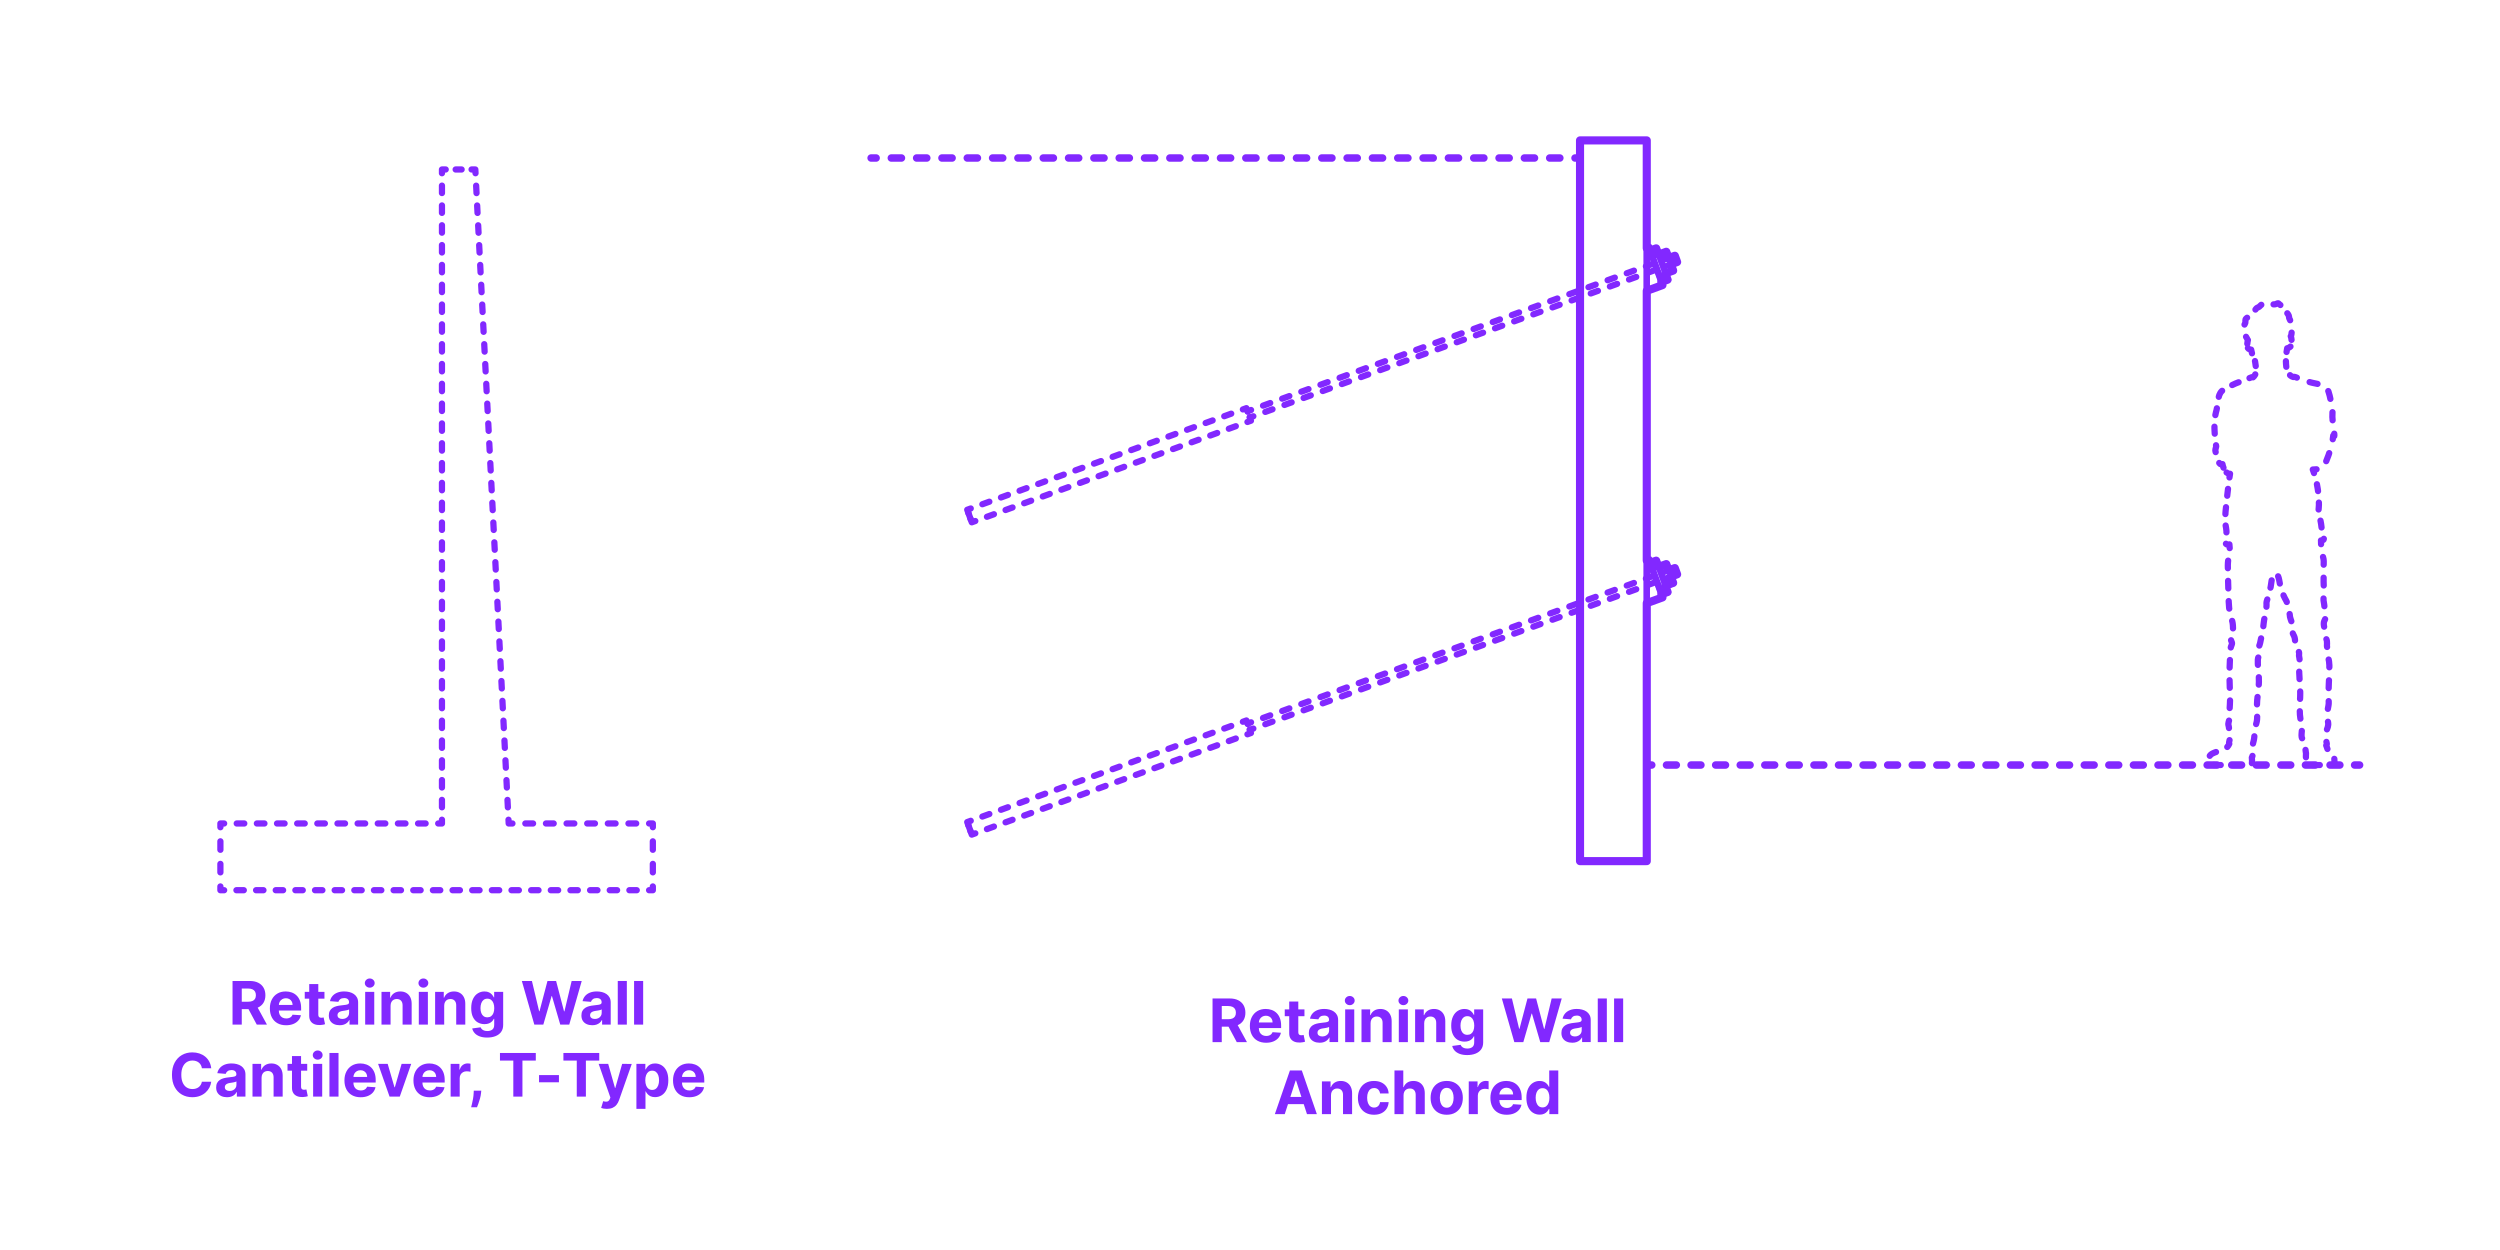 <?xml version="1.0" encoding="utf-8"?>
<!-- Generator: Adobe Illustrator 27.7.0, SVG Export Plug-In . SVG Version: 6.00 Build 0)  -->
<!DOCTYPE svg PUBLIC "-//W3C//DTD SVG 1.0//EN" "http://www.w3.org/TR/2001/REC-SVG-20010904/DTD/svg10.dtd">
<svg version="1.0" xmlns:x="http://ns.adobe.com/Extensibility/1.0/" xmlns:i="http://ns.adobe.com/AdobeIllustrator/10.0/" xmlns:graph="http://ns.adobe.com/Graphs/1.0/"
	 xmlns="http://www.w3.org/2000/svg" xmlns:xlink="http://www.w3.org/1999/xlink" xmlns:a="http://ns.adobe.com/AdobeSVGViewerExtensions/3.0/"
	 x="0px" y="0px" width="1000px" height="500px" viewBox="0 0 1000 500" enable-background="new 0 0 1000 500" xml:space="preserve"
	>
<g id="FILL-BACKGROUND">
	<rect x="0" y="0" fill="#FFFFFF" width="1000" height="500"/>
</g>
<g id="N-TEXT">
	<g id="MTEXT_00000023256258696667318000000011095804410869557422_">
		<g>
			<g>
				<g>
					<path fill="#8228FF" d="M485.016,416.843v-17.455h6.886c1.318,0,2.445,0.234,3.379,0.703s1.647,1.131,2.139,1.986
						c0.491,0.855,0.737,1.859,0.737,3.013c0,1.159-0.25,2.155-0.75,2.987s-1.223,1.47-2.169,1.914
						c-0.946,0.443-2.09,0.665-3.431,0.665h-4.611v-2.966h4.014c0.705,0,1.29-0.097,1.756-0.29c0.466-0.193,0.814-0.483,1.044-0.869
						s0.345-0.866,0.345-1.44c0-0.58-0.115-1.068-0.345-1.466c-0.23-0.397-0.58-0.7-1.048-0.908s-1.058-0.311-1.769-0.311h-2.488
						v14.438H485.016z M494.442,408.9l4.338,7.943h-4.074l-4.245-7.943H494.442z"/>
					<path fill="#8228FF" d="M506.442,417.099c-1.346,0-2.504-0.274-3.473-0.823s-1.715-1.327-2.237-2.335
						c-0.523-1.009-0.784-2.203-0.784-3.584c0-1.347,0.261-2.528,0.784-3.545c0.522-1.017,1.26-1.81,2.211-2.378
						c0.952-0.568,2.07-0.852,3.354-0.852c0.863,0,1.669,0.138,2.416,0.413c0.747,0.276,1.4,0.689,1.96,1.24
						c0.56,0.551,0.996,1.243,1.308,2.075c0.312,0.833,0.469,1.806,0.469,2.919v0.997h-11.054v-2.25h7.637
						c0-0.522-0.114-0.985-0.341-1.389c-0.227-0.403-0.541-0.72-0.941-0.95c-0.401-0.23-0.865-0.345-1.394-0.345
						c-0.551,0-1.039,0.126-1.462,0.379s-0.754,0.591-0.993,1.014s-0.361,0.894-0.367,1.411v2.139c0,0.647,0.121,1.208,0.362,1.679
						c0.242,0.472,0.584,0.835,1.027,1.091c0.443,0.255,0.968,0.383,1.577,0.383c0.403,0,0.772-0.057,1.108-0.17
						c0.335-0.114,0.622-0.284,0.861-0.511c0.238-0.228,0.42-0.506,0.545-0.835l3.358,0.222c-0.17,0.807-0.519,1.51-1.044,2.109
						c-0.526,0.6-1.202,1.065-2.029,1.398C508.475,416.933,507.521,417.099,506.442,417.099z"/>
					<path fill="#8228FF" d="M521.783,403.752v2.727h-7.884v-2.727H521.783z M515.689,400.616h3.63v12.204
						c0,0.335,0.051,0.596,0.153,0.78c0.103,0.185,0.246,0.314,0.431,0.388s0.399,0.111,0.644,0.111c0.17,0,0.341-0.016,0.511-0.047
						s0.301-0.056,0.392-0.073l0.571,2.702c-0.182,0.057-0.438,0.124-0.767,0.201c-0.33,0.077-0.73,0.124-1.202,0.141
						c-0.875,0.034-1.641-0.083-2.297-0.35s-1.166-0.682-1.53-1.244s-0.542-1.273-0.537-2.131V400.616z"/>
					<path fill="#8228FF" d="M527.876,417.09c-0.835,0-1.58-0.146-2.233-0.439s-1.169-0.727-1.547-1.304s-0.566-1.297-0.566-2.161
						c0-0.727,0.133-1.338,0.4-1.833c0.267-0.494,0.631-0.892,1.091-1.193c0.46-0.301,0.984-0.529,1.572-0.682
						c0.588-0.153,1.206-0.261,1.854-0.324c0.761-0.08,1.375-0.155,1.841-0.226c0.466-0.071,0.804-0.177,1.014-0.319
						c0.21-0.142,0.315-0.352,0.315-0.631v-0.051c0-0.54-0.169-0.958-0.507-1.253c-0.338-0.295-0.817-0.443-1.436-0.443
						c-0.653,0-1.173,0.144-1.56,0.431c-0.386,0.287-0.642,0.646-0.767,1.078l-3.358-0.273c0.17-0.795,0.506-1.484,1.006-2.067
						c0.5-0.582,1.146-1.031,1.939-1.347c0.792-0.315,1.711-0.473,2.757-0.473c0.728,0,1.425,0.085,2.092,0.255
						s1.262,0.435,1.781,0.793c0.52,0.358,0.931,0.817,1.231,1.376c0.301,0.56,0.452,1.229,0.452,2.007v8.83h-3.443v-1.815h-0.103
						c-0.21,0.409-0.491,0.769-0.844,1.078c-0.352,0.31-0.775,0.551-1.27,0.725C529.095,417.004,528.524,417.09,527.876,417.09z
						 M528.917,414.585c0.534,0,1.005-0.107,1.415-0.32s0.73-0.501,0.963-0.865c0.233-0.363,0.349-0.775,0.349-1.236v-1.389
						c-0.114,0.074-0.269,0.141-0.464,0.201c-0.196,0.06-0.417,0.113-0.661,0.162s-0.489,0.091-0.733,0.128s-0.466,0.07-0.665,0.098
						c-0.426,0.062-0.798,0.162-1.117,0.298c-0.318,0.136-0.565,0.319-0.741,0.549c-0.176,0.23-0.264,0.516-0.264,0.857
						c0,0.494,0.18,0.871,0.541,1.129C527.901,414.456,528.359,414.585,528.917,414.585z"/>
					<path fill="#8228FF" d="M539.902,402.065c-0.54,0-1.003-0.179-1.389-0.537c-0.387-0.358-0.58-0.79-0.58-1.295
						c0-0.505,0.193-0.939,0.58-1.3c0.386-0.361,0.847-0.541,1.381-0.541c0.545,0,1.01,0.179,1.393,0.537
						c0.384,0.358,0.576,0.79,0.576,1.295c0,0.505-0.192,0.939-0.576,1.299C540.904,401.885,540.442,402.065,539.902,402.065z
						 M538.07,416.843v-13.091h3.631v13.091H538.07z"/>
					<path fill="#8228FF" d="M548.229,409.275v7.568h-3.631v-13.091h3.46v2.31h0.153c0.29-0.761,0.775-1.365,1.458-1.811
						c0.682-0.446,1.508-0.669,2.48-0.669c0.909,0,1.702,0.199,2.378,0.597c0.676,0.397,1.202,0.964,1.577,1.7
						s0.562,1.612,0.562,2.629v8.335h-3.631v-7.688c0.006-0.801-0.199-1.428-0.613-1.879c-0.415-0.452-0.986-0.677-1.713-0.677
						c-0.489,0-0.919,0.105-1.291,0.315c-0.372,0.21-0.662,0.516-0.87,0.917C548.341,408.231,548.234,408.712,548.229,409.275z"/>
					<path fill="#8228FF" d="M561.354,402.065c-0.54,0-1.003-0.179-1.389-0.537c-0.387-0.358-0.58-0.79-0.58-1.295
						c0-0.505,0.193-0.939,0.58-1.3c0.386-0.361,0.847-0.541,1.381-0.541c0.545,0,1.01,0.179,1.393,0.537
						c0.384,0.358,0.576,0.79,0.576,1.295c0,0.505-0.192,0.939-0.576,1.299C562.355,401.885,561.893,402.065,561.354,402.065z
						 M559.521,416.843v-13.091h3.631v13.091H559.521z"/>
					<path fill="#8228FF" d="M569.68,409.275v7.568h-3.631v-13.091h3.46v2.31h0.153c0.29-0.761,0.775-1.365,1.458-1.811
						c0.682-0.446,1.508-0.669,2.48-0.669c0.909,0,1.702,0.199,2.378,0.597c0.676,0.397,1.202,0.964,1.577,1.7
						s0.562,1.612,0.562,2.629v8.335h-3.631v-7.688c0.006-0.801-0.199-1.428-0.613-1.879c-0.415-0.452-0.986-0.677-1.713-0.677
						c-0.489,0-0.919,0.105-1.291,0.315c-0.372,0.21-0.662,0.516-0.87,0.917C569.792,408.231,569.685,408.712,569.68,409.275z"/>
					<path fill="#8228FF" d="M586.87,422.025c-1.176,0-2.184-0.161-3.021-0.481s-1.504-0.757-1.999-1.308
						c-0.494-0.551-0.815-1.17-0.963-1.858l3.358-0.452c0.102,0.261,0.264,0.505,0.486,0.733c0.222,0.227,0.516,0.41,0.882,0.55
						c0.367,0.139,0.814,0.208,1.342,0.208c0.79,0,1.442-0.191,1.956-0.575c0.514-0.383,0.771-1.024,0.771-1.922v-2.395h-0.153
						c-0.159,0.364-0.398,0.708-0.716,1.031c-0.318,0.324-0.727,0.588-1.227,0.793s-1.097,0.307-1.79,0.307
						c-0.983,0-1.876-0.229-2.681-0.686s-1.443-1.159-1.917-2.105c-0.475-0.946-0.712-2.144-0.712-3.592
						c0-1.483,0.242-2.722,0.725-3.716c0.483-0.994,1.126-1.738,1.93-2.233c0.804-0.494,1.686-0.741,2.646-0.741
						c0.733,0,1.347,0.124,1.841,0.371c0.495,0.247,0.894,0.554,1.198,0.92c0.304,0.367,0.538,0.726,0.703,1.078h0.136v-2.199h3.605
						v13.219c0,1.113-0.272,2.045-0.818,2.795c-0.546,0.75-1.3,1.314-2.263,1.692C589.227,421.836,588.12,422.025,586.87,422.025z
						 M586.947,413.929c0.585,0,1.081-0.146,1.487-0.439c0.406-0.293,0.719-0.713,0.938-1.262c0.219-0.548,0.328-1.206,0.328-1.973
						s-0.108-1.433-0.324-1.999c-0.216-0.565-0.528-1.004-0.938-1.317c-0.409-0.312-0.906-0.469-1.491-0.469
						c-0.597,0-1.1,0.161-1.509,0.481c-0.409,0.321-0.719,0.766-0.929,1.334c-0.21,0.568-0.315,1.224-0.315,1.969
						c0,0.755,0.106,1.408,0.32,1.956c0.213,0.549,0.522,0.972,0.929,1.27S586.35,413.929,586.947,413.929z"/>
					<path fill="#8228FF" d="M605.73,416.843l-4.994-17.455h4.031l2.889,12.128h0.145l3.188-12.128h3.452l3.179,12.153h0.153
						l2.889-12.153h4.031l-4.995,17.455h-3.596l-3.324-11.412h-0.136l-3.315,11.412H605.73z"/>
					<path fill="#8228FF" d="M628.912,417.09c-0.835,0-1.58-0.146-2.233-0.439s-1.169-0.727-1.547-1.304s-0.566-1.297-0.566-2.161
						c0-0.727,0.133-1.338,0.4-1.833c0.267-0.494,0.631-0.892,1.091-1.193c0.46-0.301,0.984-0.529,1.572-0.682
						c0.588-0.153,1.206-0.261,1.854-0.324c0.761-0.08,1.375-0.155,1.841-0.226c0.466-0.071,0.804-0.177,1.014-0.319
						c0.21-0.142,0.315-0.352,0.315-0.631v-0.051c0-0.54-0.169-0.958-0.507-1.253c-0.338-0.295-0.817-0.443-1.436-0.443
						c-0.653,0-1.173,0.144-1.56,0.431c-0.386,0.287-0.642,0.646-0.767,1.078l-3.358-0.273c0.17-0.795,0.506-1.484,1.006-2.067
						c0.5-0.582,1.146-1.031,1.939-1.347c0.792-0.315,1.711-0.473,2.757-0.473c0.728,0,1.425,0.085,2.092,0.255
						s1.262,0.435,1.781,0.793c0.52,0.358,0.931,0.817,1.231,1.376c0.301,0.56,0.452,1.229,0.452,2.007v8.83h-3.443v-1.815h-0.103
						c-0.21,0.409-0.491,0.769-0.844,1.078c-0.352,0.31-0.775,0.551-1.27,0.725C630.131,417.004,629.56,417.09,628.912,417.09z
						 M629.952,414.585c0.534,0,1.005-0.107,1.415-0.32s0.73-0.501,0.963-0.865c0.233-0.363,0.349-0.775,0.349-1.236v-1.389
						c-0.114,0.074-0.269,0.141-0.464,0.201c-0.196,0.06-0.417,0.113-0.661,0.162s-0.489,0.091-0.733,0.128s-0.466,0.07-0.665,0.098
						c-0.426,0.062-0.798,0.162-1.117,0.298c-0.318,0.136-0.565,0.319-0.741,0.549c-0.176,0.23-0.264,0.516-0.264,0.857
						c0,0.494,0.18,0.871,0.541,1.129C628.937,414.456,629.395,414.585,629.952,414.585z"/>
					<path fill="#8228FF" d="M642.736,399.389v17.455h-3.631v-17.455H642.736z"/>
					<path fill="#8228FF" d="M649.264,399.389v17.455h-3.631v-17.455H649.264z"/>
					<path fill="#8228FF" d="M513.898,445.643h-3.955l6.026-17.455h4.755l6.017,17.455h-3.955l-4.372-13.466h-0.136L513.898,445.643
						z M513.651,438.782h9.341v2.881h-9.341V438.782z"/>
					<path fill="#8228FF" d="M532.401,438.075v7.568h-3.631v-13.091h3.46v2.31h0.153c0.29-0.761,0.775-1.365,1.458-1.811
						c0.682-0.446,1.508-0.669,2.48-0.669c0.909,0,1.702,0.199,2.378,0.597c0.676,0.397,1.202,0.964,1.577,1.7
						s0.562,1.612,0.562,2.629v8.335h-3.631v-7.688c0.006-0.801-0.199-1.428-0.613-1.879c-0.415-0.452-0.986-0.677-1.713-0.677
						c-0.489,0-0.919,0.105-1.291,0.315c-0.372,0.21-0.662,0.516-0.87,0.917C532.514,437.031,532.407,437.512,532.401,438.075z"/>
					<path fill="#8228FF" d="M549.609,445.899c-1.341,0-2.493-0.286-3.456-0.857c-0.963-0.571-1.702-1.365-2.216-2.382
						c-0.515-1.017-0.771-2.188-0.771-3.511c0-1.341,0.26-2.519,0.78-3.533s1.26-1.807,2.22-2.378
						c0.96-0.571,2.102-0.856,3.426-0.856c1.142,0,2.142,0.208,3,0.622s1.537,0.997,2.037,1.747s0.776,1.631,0.827,2.642h-3.426
						c-0.097-0.653-0.351-1.18-0.763-1.581c-0.412-0.4-0.951-0.601-1.615-0.601c-0.562,0-1.053,0.152-1.47,0.456
						c-0.417,0.304-0.743,0.746-0.976,1.326c-0.233,0.58-0.35,1.281-0.35,2.105c0,0.835,0.115,1.545,0.345,2.131
						c0.23,0.585,0.555,1.031,0.976,1.338s0.912,0.46,1.475,0.46c0.415,0,0.789-0.085,1.121-0.255
						c0.333-0.17,0.608-0.419,0.827-0.746s0.362-0.72,0.431-1.181h3.426c-0.057,1-0.328,1.879-0.814,2.638
						c-0.486,0.759-1.155,1.351-2.007,1.777C551.782,445.686,550.773,445.899,549.609,445.899z"/>
					<path fill="#8228FF" d="M561.421,438.075v7.568h-3.631v-17.455h3.528v6.673h0.154c0.295-0.772,0.772-1.379,1.432-1.82
						c0.659-0.44,1.486-0.66,2.48-0.66c0.909,0,1.703,0.197,2.382,0.592c0.679,0.395,1.207,0.96,1.585,1.696
						s0.564,1.615,0.559,2.638v8.335h-3.631v-7.688c0.005-0.807-0.197-1.435-0.609-1.883c-0.412-0.449-0.987-0.673-1.726-0.673
						c-0.494,0-0.93,0.105-1.308,0.315c-0.378,0.21-0.673,0.516-0.886,0.917C561.536,437.031,561.426,437.512,561.421,438.075z"/>
					<path fill="#8228FF" d="M578.688,445.899c-1.324,0-2.467-0.283-3.431-0.848c-0.963-0.565-1.706-1.355-2.229-2.369
						c-0.523-1.015-0.784-2.192-0.784-3.533c0-1.353,0.261-2.536,0.784-3.55c0.522-1.014,1.266-1.804,2.229-2.37
						c0.963-0.565,2.106-0.848,3.431-0.848c1.324,0,2.467,0.283,3.43,0.848c0.963,0.565,1.706,1.355,2.229,2.37
						c0.522,1.014,0.784,2.197,0.784,3.55c0,1.341-0.261,2.518-0.784,3.533c-0.523,1.014-1.266,1.804-2.229,2.369
						C581.155,445.616,580.012,445.899,578.688,445.899z M578.705,443.086c0.602,0,1.105-0.172,1.508-0.516s0.709-0.814,0.916-1.411
						c0.208-0.597,0.312-1.275,0.312-2.037c0-0.761-0.104-1.44-0.312-2.037c-0.207-0.597-0.513-1.068-0.916-1.415
						c-0.403-0.346-0.906-0.52-1.508-0.52c-0.608,0-1.118,0.174-1.53,0.52c-0.412,0.347-0.722,0.818-0.929,1.415
						c-0.208,0.596-0.311,1.275-0.311,2.037c0,0.762,0.104,1.44,0.311,2.037s0.517,1.067,0.929,1.411
						C577.587,442.915,578.097,443.086,578.705,443.086z"/>
					<path fill="#8228FF" d="M587.5,445.643v-13.091h3.52v2.284h0.136c0.239-0.812,0.639-1.428,1.202-1.845
						c0.562-0.418,1.21-0.626,1.943-0.626c0.182,0,0.378,0.011,0.588,0.034c0.21,0.022,0.395,0.054,0.554,0.094v3.221
						c-0.17-0.051-0.406-0.096-0.708-0.136c-0.301-0.04-0.577-0.06-0.827-0.06c-0.534,0-1.01,0.115-1.428,0.345
						c-0.417,0.23-0.747,0.55-0.988,0.959c-0.242,0.409-0.362,0.88-0.362,1.415v7.406H587.5z"/>
					<path fill="#8228FF" d="M602.662,445.899c-1.346,0-2.504-0.274-3.473-0.823s-1.715-1.327-2.237-2.335
						c-0.523-1.009-0.784-2.203-0.784-3.584c0-1.347,0.261-2.528,0.784-3.545c0.522-1.017,1.26-1.81,2.211-2.378
						c0.952-0.568,2.07-0.852,3.354-0.852c0.863,0,1.669,0.138,2.416,0.413c0.747,0.276,1.4,0.689,1.96,1.24
						c0.56,0.551,0.996,1.243,1.308,2.075c0.312,0.833,0.469,1.806,0.469,2.919v0.997h-11.054v-2.25h7.637
						c0-0.522-0.114-0.985-0.341-1.389c-0.227-0.403-0.541-0.72-0.941-0.95c-0.401-0.23-0.865-0.345-1.394-0.345
						c-0.551,0-1.039,0.126-1.462,0.379s-0.754,0.591-0.993,1.014s-0.361,0.894-0.367,1.411v2.139c0,0.647,0.121,1.208,0.362,1.679
						c0.242,0.472,0.584,0.835,1.027,1.091c0.443,0.255,0.968,0.383,1.577,0.383c0.403,0,0.772-0.057,1.108-0.17
						c0.335-0.114,0.622-0.284,0.861-0.511c0.238-0.228,0.42-0.506,0.545-0.835l3.358,0.222c-0.17,0.807-0.519,1.51-1.044,2.109
						c-0.526,0.6-1.202,1.065-2.029,1.398C604.694,445.732,603.741,445.899,602.662,445.899z"/>
					<path fill="#8228FF" d="M615.864,445.856c-0.995,0-1.894-0.257-2.698-0.771s-1.44-1.273-1.909-2.276
						c-0.469-1.002-0.703-2.234-0.703-3.694c0-1.5,0.242-2.749,0.725-3.746c0.483-0.998,1.126-1.745,1.93-2.242
						c0.804-0.497,1.686-0.746,2.646-0.746c0.733,0,1.345,0.124,1.837,0.371c0.491,0.247,0.889,0.554,1.193,0.92
						c0.304,0.367,0.536,0.726,0.695,1.078h0.111v-6.562h3.622v17.455h-3.58v-2.097h-0.153c-0.17,0.364-0.411,0.723-0.72,1.078
						c-0.31,0.355-0.71,0.649-1.202,0.882C617.166,445.74,616.568,445.856,615.864,445.856z M617.014,442.967
						c0.585,0,1.081-0.16,1.487-0.481c0.406-0.321,0.719-0.771,0.938-1.351c0.219-0.58,0.328-1.259,0.328-2.037
						s-0.108-1.455-0.324-2.028c-0.216-0.574-0.528-1.017-0.938-1.33c-0.409-0.312-0.906-0.469-1.491-0.469
						c-0.597,0-1.1,0.162-1.509,0.486c-0.409,0.324-0.719,0.772-0.929,1.347c-0.21,0.574-0.315,1.238-0.315,1.994
						c0,0.761,0.106,1.433,0.32,2.016c0.213,0.583,0.522,1.037,0.929,1.364S616.417,442.967,617.014,442.967z"/>
				</g>
			</g>
		</g>
	</g>
	<g id="MTEXT_00000163063862997907902950000014584861449240407218_">
		<g>
			<g>
				<g>
					<path fill="#8228FF" d="M93.016,409.843v-17.455h6.886c1.318,0,2.445,0.234,3.379,0.703s1.647,1.131,2.139,1.986
						c0.491,0.855,0.737,1.859,0.737,3.013c0,1.159-0.25,2.155-0.75,2.987s-1.223,1.47-2.169,1.914
						c-0.946,0.443-2.09,0.665-3.431,0.665h-4.611v-2.966h4.014c0.705,0,1.29-0.097,1.756-0.29c0.466-0.193,0.814-0.483,1.044-0.869
						s0.345-0.866,0.345-1.44c0-0.58-0.115-1.068-0.345-1.466c-0.23-0.397-0.58-0.7-1.048-0.908s-1.058-0.311-1.769-0.311h-2.488
						v14.438H93.016z M102.442,401.9l4.338,7.943h-4.074l-4.245-7.943H102.442z"/>
					<path fill="#8228FF" d="M114.442,410.099c-1.346,0-2.504-0.274-3.473-0.823s-1.715-1.327-2.237-2.335
						c-0.523-1.009-0.784-2.203-0.784-3.584c0-1.347,0.261-2.528,0.784-3.545c0.522-1.017,1.26-1.81,2.211-2.378
						c0.952-0.568,2.07-0.852,3.354-0.852c0.863,0,1.669,0.138,2.416,0.413c0.747,0.276,1.4,0.689,1.96,1.24
						c0.56,0.551,0.996,1.243,1.308,2.075c0.312,0.833,0.469,1.806,0.469,2.919v0.997h-11.054v-2.25h7.637
						c0-0.522-0.114-0.985-0.341-1.389c-0.227-0.403-0.541-0.72-0.941-0.95c-0.401-0.23-0.865-0.345-1.394-0.345
						c-0.551,0-1.039,0.126-1.462,0.379s-0.754,0.591-0.993,1.014s-0.361,0.894-0.367,1.411v2.139c0,0.647,0.121,1.208,0.362,1.679
						c0.242,0.472,0.584,0.835,1.027,1.091c0.443,0.255,0.968,0.383,1.577,0.383c0.403,0,0.772-0.057,1.108-0.17
						c0.335-0.114,0.622-0.284,0.861-0.511c0.238-0.228,0.42-0.506,0.545-0.835l3.358,0.222c-0.17,0.807-0.519,1.51-1.044,2.109
						c-0.526,0.6-1.202,1.065-2.029,1.398C116.475,409.933,115.521,410.099,114.442,410.099z"/>
					<path fill="#8228FF" d="M129.783,396.752v2.727h-7.884v-2.727H129.783z M123.689,393.616h3.63v12.204
						c0,0.335,0.051,0.596,0.153,0.78c0.103,0.185,0.246,0.314,0.431,0.388s0.399,0.111,0.644,0.111c0.17,0,0.341-0.016,0.511-0.047
						s0.301-0.056,0.392-0.073l0.571,2.702c-0.182,0.057-0.438,0.124-0.767,0.201c-0.33,0.077-0.73,0.124-1.202,0.141
						c-0.875,0.034-1.641-0.083-2.297-0.35s-1.166-0.682-1.53-1.244s-0.542-1.273-0.537-2.131V393.616z"/>
					<path fill="#8228FF" d="M135.876,410.09c-0.835,0-1.58-0.146-2.233-0.439s-1.169-0.727-1.547-1.304s-0.566-1.297-0.566-2.161
						c0-0.727,0.133-1.338,0.4-1.833c0.267-0.494,0.631-0.892,1.091-1.193c0.46-0.301,0.984-0.529,1.572-0.682
						c0.588-0.153,1.206-0.261,1.854-0.324c0.761-0.08,1.375-0.155,1.841-0.226c0.466-0.071,0.804-0.177,1.014-0.319
						c0.21-0.142,0.315-0.352,0.315-0.631v-0.051c0-0.54-0.169-0.958-0.507-1.253c-0.338-0.295-0.817-0.443-1.436-0.443
						c-0.653,0-1.173,0.144-1.56,0.431c-0.386,0.287-0.642,0.646-0.767,1.078l-3.358-0.273c0.17-0.795,0.506-1.484,1.006-2.067
						c0.5-0.582,1.146-1.031,1.939-1.347c0.792-0.315,1.711-0.473,2.757-0.473c0.728,0,1.425,0.085,2.092,0.255
						s1.262,0.435,1.781,0.793c0.52,0.358,0.931,0.817,1.231,1.376c0.301,0.56,0.452,1.229,0.452,2.007v8.83h-3.443v-1.815h-0.103
						c-0.21,0.409-0.491,0.769-0.844,1.078c-0.352,0.31-0.775,0.551-1.27,0.725C137.095,410.004,136.524,410.09,135.876,410.09z
						 M136.917,407.585c0.534,0,1.005-0.107,1.415-0.32s0.73-0.501,0.963-0.865c0.233-0.363,0.349-0.775,0.349-1.236v-1.389
						c-0.114,0.074-0.269,0.141-0.464,0.201c-0.196,0.06-0.417,0.113-0.661,0.162s-0.489,0.091-0.733,0.128s-0.466,0.07-0.665,0.098
						c-0.426,0.062-0.798,0.162-1.117,0.298c-0.318,0.136-0.565,0.319-0.741,0.549c-0.176,0.23-0.264,0.516-0.264,0.857
						c0,0.494,0.18,0.871,0.541,1.129C135.901,407.456,136.359,407.585,136.917,407.585z"/>
					<path fill="#8228FF" d="M147.902,395.065c-0.54,0-1.003-0.179-1.389-0.537c-0.387-0.358-0.58-0.79-0.58-1.295
						c0-0.505,0.193-0.939,0.58-1.3c0.386-0.361,0.847-0.541,1.381-0.541c0.545,0,1.01,0.179,1.393,0.537
						c0.384,0.358,0.576,0.79,0.576,1.295c0,0.505-0.192,0.939-0.576,1.299C148.904,394.885,148.442,395.065,147.902,395.065z
						 M146.07,409.843v-13.091h3.631v13.091H146.07z"/>
					<path fill="#8228FF" d="M156.229,402.275v7.568h-3.631v-13.091h3.46v2.31h0.153c0.29-0.761,0.775-1.365,1.458-1.811
						c0.682-0.446,1.508-0.669,2.48-0.669c0.909,0,1.702,0.199,2.378,0.597c0.676,0.397,1.202,0.964,1.577,1.7
						s0.562,1.612,0.562,2.629v8.335h-3.631v-7.688c0.006-0.801-0.199-1.428-0.613-1.879c-0.415-0.452-0.986-0.677-1.713-0.677
						c-0.489,0-0.919,0.105-1.291,0.315c-0.372,0.21-0.662,0.516-0.87,0.917C156.341,401.231,156.234,401.712,156.229,402.275z"/>
					<path fill="#8228FF" d="M169.354,395.065c-0.54,0-1.003-0.179-1.389-0.537c-0.387-0.358-0.58-0.79-0.58-1.295
						c0-0.505,0.193-0.939,0.58-1.3c0.386-0.361,0.847-0.541,1.381-0.541c0.545,0,1.01,0.179,1.393,0.537
						c0.384,0.358,0.576,0.79,0.576,1.295c0,0.505-0.192,0.939-0.576,1.299C170.355,394.885,169.893,395.065,169.354,395.065z
						 M167.521,409.843v-13.091h3.631v13.091H167.521z"/>
					<path fill="#8228FF" d="M177.68,402.275v7.568h-3.631v-13.091h3.46v2.31h0.153c0.29-0.761,0.775-1.365,1.458-1.811
						c0.682-0.446,1.508-0.669,2.48-0.669c0.909,0,1.702,0.199,2.378,0.597c0.676,0.397,1.202,0.964,1.577,1.7
						s0.562,1.612,0.562,2.629v8.335h-3.631v-7.688c0.006-0.801-0.199-1.428-0.613-1.879c-0.415-0.452-0.986-0.677-1.713-0.677
						c-0.489,0-0.919,0.105-1.291,0.315c-0.372,0.21-0.662,0.516-0.87,0.917C177.792,401.231,177.685,401.712,177.68,402.275z"/>
					<path fill="#8228FF" d="M194.87,415.025c-1.176,0-2.184-0.161-3.021-0.481s-1.504-0.757-1.999-1.308
						c-0.494-0.551-0.815-1.17-0.963-1.858l3.358-0.452c0.102,0.261,0.264,0.505,0.486,0.733c0.222,0.227,0.516,0.41,0.882,0.55
						c0.367,0.139,0.814,0.208,1.342,0.208c0.79,0,1.442-0.191,1.956-0.575c0.514-0.383,0.771-1.024,0.771-1.922v-2.395h-0.153
						c-0.159,0.364-0.398,0.708-0.716,1.031c-0.318,0.324-0.727,0.588-1.227,0.793s-1.097,0.307-1.79,0.307
						c-0.983,0-1.876-0.229-2.681-0.686s-1.443-1.159-1.917-2.105c-0.475-0.946-0.712-2.144-0.712-3.592
						c0-1.483,0.242-2.722,0.725-3.716c0.483-0.994,1.126-1.738,1.93-2.233c0.804-0.494,1.686-0.741,2.646-0.741
						c0.733,0,1.347,0.124,1.841,0.371c0.495,0.247,0.894,0.554,1.198,0.92c0.304,0.367,0.538,0.726,0.703,1.078h0.136v-2.199h3.605
						v13.219c0,1.113-0.272,2.045-0.818,2.795c-0.546,0.75-1.3,1.314-2.263,1.692C197.227,414.836,196.12,415.025,194.87,415.025z
						 M194.947,406.929c0.585,0,1.081-0.146,1.487-0.439c0.406-0.293,0.719-0.713,0.938-1.262c0.219-0.548,0.328-1.206,0.328-1.973
						s-0.108-1.433-0.324-1.999c-0.216-0.565-0.528-1.004-0.938-1.317c-0.409-0.312-0.906-0.469-1.491-0.469
						c-0.597,0-1.1,0.161-1.509,0.481c-0.409,0.321-0.719,0.766-0.929,1.334c-0.21,0.568-0.315,1.224-0.315,1.969
						c0,0.755,0.106,1.408,0.32,1.956c0.213,0.549,0.522,0.972,0.929,1.27S194.35,406.929,194.947,406.929z"/>
					<path fill="#8228FF" d="M213.73,409.843l-4.994-17.455h4.031l2.889,12.128h0.145l3.188-12.128h3.452l3.179,12.153h0.153
						l2.889-12.153h4.031l-4.995,17.455h-3.596l-3.324-11.412h-0.136l-3.315,11.412H213.73z"/>
					<path fill="#8228FF" d="M236.912,410.09c-0.835,0-1.58-0.146-2.233-0.439s-1.169-0.727-1.547-1.304s-0.566-1.297-0.566-2.161
						c0-0.727,0.133-1.338,0.4-1.833c0.267-0.494,0.631-0.892,1.091-1.193c0.46-0.301,0.984-0.529,1.572-0.682
						c0.588-0.153,1.206-0.261,1.854-0.324c0.761-0.08,1.375-0.155,1.841-0.226c0.466-0.071,0.804-0.177,1.014-0.319
						c0.21-0.142,0.315-0.352,0.315-0.631v-0.051c0-0.54-0.169-0.958-0.507-1.253c-0.338-0.295-0.817-0.443-1.436-0.443
						c-0.653,0-1.173,0.144-1.56,0.431c-0.386,0.287-0.642,0.646-0.767,1.078l-3.358-0.273c0.17-0.795,0.506-1.484,1.006-2.067
						c0.5-0.582,1.146-1.031,1.939-1.347c0.792-0.315,1.711-0.473,2.757-0.473c0.728,0,1.425,0.085,2.092,0.255
						s1.262,0.435,1.781,0.793c0.52,0.358,0.931,0.817,1.231,1.376c0.301,0.56,0.452,1.229,0.452,2.007v8.83h-3.443v-1.815h-0.103
						c-0.21,0.409-0.491,0.769-0.844,1.078c-0.352,0.31-0.775,0.551-1.27,0.725C238.131,410.004,237.56,410.09,236.912,410.09z
						 M237.952,407.585c0.534,0,1.005-0.107,1.415-0.32s0.73-0.501,0.963-0.865c0.233-0.363,0.349-0.775,0.349-1.236v-1.389
						c-0.114,0.074-0.269,0.141-0.464,0.201c-0.196,0.06-0.417,0.113-0.661,0.162s-0.489,0.091-0.733,0.128s-0.466,0.07-0.665,0.098
						c-0.426,0.062-0.798,0.162-1.117,0.298c-0.318,0.136-0.565,0.319-0.741,0.549c-0.176,0.23-0.264,0.516-0.264,0.857
						c0,0.494,0.18,0.871,0.541,1.129C236.937,407.456,237.395,407.585,237.952,407.585z"/>
					<path fill="#8228FF" d="M250.736,392.389v17.455h-3.631v-17.455H250.736z"/>
					<path fill="#8228FF" d="M257.264,392.389v17.455h-3.631v-17.455H257.264z"/>
					<path fill="#8228FF" d="M84.493,427.299H80.76c-0.068-0.483-0.208-0.913-0.417-1.291c-0.21-0.378-0.48-0.7-0.81-0.967
						c-0.33-0.267-0.709-0.472-1.138-0.614c-0.429-0.142-0.894-0.213-1.394-0.213c-0.903,0-1.69,0.223-2.361,0.669
						c-0.67,0.446-1.19,1.094-1.56,1.943c-0.37,0.85-0.554,1.879-0.554,3.09c0,1.244,0.186,2.29,0.558,3.136
						s0.894,1.486,1.564,1.917c0.67,0.432,1.446,0.648,2.327,0.648c0.495,0,0.953-0.065,1.376-0.196
						c0.423-0.13,0.8-0.322,1.129-0.575s0.604-0.561,0.822-0.925c0.219-0.363,0.371-0.778,0.456-1.244l3.733,0.017
						c-0.097,0.801-0.336,1.572-0.72,2.314c-0.383,0.741-0.897,1.403-1.542,1.986c-0.645,0.582-1.412,1.042-2.301,1.38
						s-1.894,0.507-3.013,0.507c-1.557,0-2.947-0.353-4.172-1.057c-1.225-0.704-2.19-1.724-2.897-3.06
						c-0.708-1.335-1.061-2.952-1.061-4.849c0-1.904,0.358-3.523,1.074-4.858c0.716-1.335,1.688-2.354,2.915-3.055
						c1.228-0.702,2.608-1.053,4.142-1.053c1.011,0,1.95,0.142,2.817,0.426c0.866,0.284,1.635,0.698,2.305,1.24
						s1.217,1.206,1.641,1.99C84.102,425.39,84.374,426.288,84.493,427.299z"/>
					<path fill="#8228FF" d="M90.808,438.89c-0.835,0-1.58-0.146-2.233-0.439s-1.169-0.727-1.547-1.304s-0.566-1.297-0.566-2.161
						c0-0.727,0.133-1.338,0.4-1.833c0.267-0.494,0.631-0.892,1.091-1.193c0.46-0.301,0.984-0.529,1.572-0.682
						c0.588-0.153,1.206-0.261,1.854-0.324c0.761-0.08,1.375-0.155,1.841-0.226c0.466-0.071,0.804-0.177,1.014-0.319
						c0.21-0.142,0.315-0.352,0.315-0.631v-0.051c0-0.54-0.169-0.958-0.507-1.253c-0.338-0.295-0.817-0.443-1.436-0.443
						c-0.653,0-1.173,0.144-1.56,0.431c-0.386,0.287-0.642,0.646-0.767,1.078l-3.358-0.273c0.17-0.795,0.506-1.484,1.006-2.067
						c0.5-0.582,1.146-1.031,1.939-1.347c0.792-0.315,1.711-0.473,2.757-0.473c0.728,0,1.425,0.085,2.092,0.255
						s1.262,0.435,1.781,0.793c0.52,0.358,0.931,0.817,1.231,1.376c0.301,0.56,0.452,1.229,0.452,2.007v8.83h-3.443v-1.815h-0.103
						c-0.21,0.409-0.491,0.769-0.844,1.078c-0.352,0.31-0.775,0.551-1.27,0.725C92.026,438.804,91.456,438.89,90.808,438.89z
						 M91.848,436.385c0.534,0,1.005-0.107,1.415-0.32s0.73-0.501,0.963-0.865c0.233-0.363,0.349-0.775,0.349-1.236v-1.389
						c-0.114,0.074-0.269,0.141-0.464,0.201c-0.196,0.06-0.417,0.113-0.661,0.162s-0.489,0.091-0.733,0.128s-0.466,0.07-0.665,0.098
						c-0.426,0.062-0.798,0.162-1.117,0.298c-0.318,0.136-0.565,0.319-0.741,0.549c-0.176,0.23-0.264,0.516-0.264,0.857
						c0,0.494,0.18,0.871,0.541,1.129C90.832,436.255,91.291,436.385,91.848,436.385z"/>
					<path fill="#8228FF" d="M104.631,431.075v7.568H101v-13.091h3.46v2.31h0.153c0.29-0.761,0.775-1.365,1.458-1.811
						c0.682-0.446,1.508-0.669,2.48-0.669c0.909,0,1.702,0.199,2.378,0.597c0.676,0.397,1.202,0.964,1.577,1.7
						s0.562,1.612,0.562,2.629v8.335h-3.631v-7.688c0.006-0.801-0.199-1.428-0.613-1.879c-0.415-0.452-0.986-0.677-1.713-0.677
						c-0.489,0-0.919,0.105-1.291,0.315c-0.372,0.21-0.662,0.516-0.87,0.917C104.744,430.031,104.637,430.512,104.631,431.075z"/>
					<path fill="#8228FF" d="M122.887,425.552v2.727h-7.884v-2.727H122.887z M116.793,422.416h3.63v12.204
						c0,0.335,0.051,0.596,0.153,0.78c0.103,0.185,0.246,0.314,0.431,0.388s0.399,0.111,0.644,0.111c0.17,0,0.341-0.016,0.511-0.047
						s0.301-0.056,0.392-0.073l0.571,2.702c-0.182,0.057-0.438,0.124-0.767,0.201c-0.33,0.077-0.73,0.124-1.202,0.141
						c-0.875,0.034-1.641-0.083-2.297-0.35s-1.166-0.682-1.53-1.244s-0.542-1.273-0.537-2.131V422.416z"/>
					<path fill="#8228FF" d="M127.08,423.865c-0.54,0-1.003-0.179-1.389-0.537c-0.387-0.358-0.58-0.79-0.58-1.295
						c0-0.505,0.193-0.939,0.58-1.3c0.386-0.361,0.847-0.541,1.381-0.541c0.545,0,1.01,0.179,1.393,0.537
						c0.384,0.358,0.576,0.79,0.576,1.295c0,0.505-0.192,0.939-0.576,1.299C128.082,423.685,127.62,423.865,127.08,423.865z
						 M125.248,438.643v-13.091h3.631v13.091H125.248z"/>
					<path fill="#8228FF" d="M135.407,421.188v17.455h-3.631v-17.455H135.407z"/>
					<path fill="#8228FF" d="M144.27,438.899c-1.346,0-2.504-0.274-3.473-0.823s-1.715-1.327-2.237-2.335
						c-0.523-1.009-0.784-2.203-0.784-3.584c0-1.347,0.261-2.528,0.784-3.545c0.522-1.017,1.26-1.81,2.211-2.378
						c0.952-0.568,2.07-0.852,3.354-0.852c0.863,0,1.669,0.138,2.416,0.413c0.747,0.276,1.4,0.689,1.96,1.24
						c0.56,0.551,0.996,1.243,1.308,2.075c0.312,0.833,0.469,1.806,0.469,2.919v0.997h-11.054v-2.25h7.637
						c0-0.522-0.114-0.985-0.341-1.389c-0.227-0.403-0.541-0.72-0.941-0.95c-0.401-0.23-0.865-0.345-1.394-0.345
						c-0.551,0-1.039,0.126-1.462,0.379s-0.754,0.591-0.993,1.014s-0.361,0.894-0.367,1.411v2.139c0,0.647,0.121,1.208,0.362,1.679
						c0.242,0.472,0.584,0.835,1.027,1.091c0.443,0.255,0.968,0.383,1.577,0.383c0.403,0,0.772-0.057,1.108-0.17
						c0.335-0.114,0.622-0.284,0.861-0.511c0.238-0.228,0.42-0.506,0.545-0.835l3.358,0.222c-0.17,0.807-0.519,1.51-1.044,2.109
						c-0.526,0.6-1.202,1.065-2.029,1.398C146.302,438.732,145.349,438.899,144.27,438.899z"/>
					<path fill="#8228FF" d="M164.486,425.552l-4.577,13.091h-4.091l-4.577-13.091h3.835l2.719,9.366h0.137l2.71-9.366H164.486z"/>
					<path fill="#8228FF" d="M171.875,438.899c-1.346,0-2.504-0.274-3.473-0.823s-1.715-1.327-2.237-2.335
						c-0.523-1.009-0.784-2.203-0.784-3.584c0-1.347,0.261-2.528,0.784-3.545c0.522-1.017,1.26-1.81,2.211-2.378
						c0.952-0.568,2.07-0.852,3.354-0.852c0.863,0,1.669,0.138,2.416,0.413c0.747,0.276,1.4,0.689,1.96,1.24
						c0.56,0.551,0.996,1.243,1.308,2.075c0.312,0.833,0.469,1.806,0.469,2.919v0.997H166.83v-2.25h7.637
						c0-0.522-0.114-0.985-0.341-1.389c-0.227-0.403-0.541-0.72-0.941-0.95c-0.401-0.23-0.865-0.345-1.394-0.345
						c-0.551,0-1.039,0.126-1.462,0.379s-0.754,0.591-0.993,1.014s-0.361,0.894-0.367,1.411v2.139c0,0.647,0.121,1.208,0.362,1.679
						c0.242,0.472,0.584,0.835,1.027,1.091c0.443,0.255,0.968,0.383,1.577,0.383c0.403,0,0.772-0.057,1.108-0.17
						c0.335-0.114,0.622-0.284,0.861-0.511c0.238-0.228,0.42-0.506,0.545-0.835l3.358,0.222c-0.17,0.807-0.519,1.51-1.044,2.109
						c-0.526,0.6-1.202,1.065-2.029,1.398C173.908,438.732,172.955,438.899,171.875,438.899z"/>
					<path fill="#8228FF" d="M180.253,438.643v-13.091h3.52v2.284h0.136c0.239-0.812,0.639-1.428,1.202-1.845
						c0.562-0.418,1.21-0.626,1.943-0.626c0.182,0,0.378,0.011,0.588,0.034c0.21,0.022,0.395,0.054,0.554,0.094v3.221
						c-0.17-0.051-0.406-0.096-0.708-0.136c-0.301-0.04-0.577-0.06-0.827-0.06c-0.534,0-1.01,0.115-1.428,0.345
						c-0.417,0.23-0.747,0.55-0.988,0.959c-0.242,0.409-0.362,0.88-0.362,1.415v7.406H180.253z"/>
					<path fill="#8228FF" d="M192.509,436.257l-0.094,0.938c-0.074,0.75-0.215,1.499-0.422,2.246
						c-0.208,0.747-0.423,1.425-0.648,2.033s-0.405,1.085-0.541,1.432h-2.353c0.085-0.335,0.202-0.802,0.35-1.402
						c0.147-0.6,0.287-1.271,0.417-2.016c0.131-0.745,0.213-1.503,0.247-2.275l0.043-0.955H192.509z"/>
					<path fill="#8228FF" d="M199.983,424.231v-3.042h14.335v3.042h-5.344v14.412h-3.648v-14.412H199.983z"/>
					<path fill="#8228FF" d="M223.574,430.035v2.881h-7.96v-2.881H223.574z"/>
					<path fill="#8228FF" d="M225.364,424.231v-3.042h14.335v3.042h-5.344v14.412h-3.648v-14.412H225.364z"/>
					<path fill="#8228FF" d="M242.742,443.552c-0.46,0-0.891-0.036-1.292-0.106c-0.4-0.071-0.731-0.161-0.993-0.269l0.818-2.71
						c0.426,0.131,0.811,0.202,1.155,0.213c0.344,0.011,0.642-0.068,0.895-0.239c0.253-0.17,0.459-0.46,0.618-0.869l0.213-0.554
						l-4.696-13.466h3.818l2.71,9.614h0.136l2.736-9.614l3.844,0.017l-5.088,14.488c-0.245,0.705-0.575,1.32-0.993,1.845
						c-0.417,0.526-0.944,0.932-1.581,1.219C244.406,443.409,243.639,443.552,242.742,443.552z"/>
					<path fill="#8228FF" d="M254.562,443.552v-18h3.58v2.199h0.162c0.159-0.352,0.391-0.711,0.694-1.078
						c0.304-0.366,0.702-0.673,1.193-0.92c0.491-0.247,1.104-0.371,1.836-0.371c0.955,0,1.835,0.249,2.642,0.746
						c0.807,0.497,1.452,1.244,1.935,2.242c0.482,0.997,0.724,2.246,0.724,3.746c0,1.46-0.234,2.692-0.703,3.694
						c-0.469,1.003-1.105,1.762-1.909,2.276c-0.804,0.514-1.703,0.771-2.697,0.771c-0.705,0-1.303-0.116-1.794-0.349
						c-0.492-0.233-0.894-0.527-1.206-0.882c-0.312-0.355-0.551-0.714-0.716-1.078h-0.111v7.006H254.562z M258.117,432.098
						c0,0.778,0.108,1.458,0.324,2.037c0.216,0.579,0.528,1.03,0.938,1.351c0.409,0.321,0.906,0.481,1.492,0.481
						c0.591,0,1.091-0.163,1.5-0.49c0.409-0.327,0.72-0.781,0.933-1.364s0.319-1.254,0.319-2.016c0-0.756-0.105-1.42-0.315-1.994
						c-0.21-0.574-0.52-1.023-0.929-1.347c-0.409-0.324-0.912-0.486-1.508-0.486c-0.591,0-1.09,0.156-1.496,0.469
						s-0.717,0.756-0.933,1.33S258.117,431.319,258.117,432.098z"/>
					<path fill="#8228FF" d="M275.707,438.899c-1.346,0-2.504-0.274-3.473-0.823s-1.715-1.327-2.237-2.335
						c-0.523-1.009-0.784-2.203-0.784-3.584c0-1.347,0.261-2.528,0.784-3.545c0.522-1.017,1.26-1.81,2.211-2.378
						c0.952-0.568,2.07-0.852,3.354-0.852c0.863,0,1.669,0.138,2.416,0.413c0.747,0.276,1.4,0.689,1.96,1.24
						c0.56,0.551,0.996,1.243,1.308,2.075c0.312,0.833,0.469,1.806,0.469,2.919v0.997h-11.054v-2.25h7.637
						c0-0.522-0.114-0.985-0.341-1.389c-0.227-0.403-0.541-0.72-0.941-0.95c-0.401-0.23-0.865-0.345-1.394-0.345
						c-0.551,0-1.039,0.126-1.462,0.379s-0.754,0.591-0.993,1.014s-0.361,0.894-0.367,1.411v2.139c0,0.647,0.121,1.208,0.362,1.679
						c0.242,0.472,0.584,0.835,1.027,1.091c0.443,0.255,0.968,0.383,1.577,0.383c0.403,0,0.772-0.057,1.108-0.17
						c0.335-0.114,0.622-0.284,0.861-0.511c0.238-0.228,0.42-0.506,0.545-0.835l3.358,0.222c-0.17,0.807-0.519,1.51-1.044,2.109
						c-0.526,0.6-1.202,1.065-2.029,1.398C277.74,438.732,276.787,438.899,275.707,438.899z"/>
				</g>
			</g>
		</g>
	</g>
</g>
<g id="N-DIMENSIONS">
</g>
<g id="_x32_D_x24_AG-DIAGRAM">
	<g id="POLYLINE_00000083060390714916197570000015720411385129996172_">
		<g>
			<g>
				<path fill="none" stroke="#8228FF" stroke-width="3" stroke-linecap="round" stroke-linejoin="round" d="M943.84,306.011
					c-0.65,0-1.316,0-1.998,0"/>
				
					<path fill="none" stroke="#8228FF" stroke-width="3" stroke-linecap="round" stroke-linejoin="round" stroke-dasharray="3.932,5.898" d="
					M935.946,306.011c-61.627,0-217.346,0-272.296,0"/>
				<path fill="none" stroke="#8228FF" stroke-width="3" stroke-linecap="round" stroke-linejoin="round" d="M660.703,306.011
					c-0.685,0-1.351,0-1.998,0"/>
			</g>
		</g>
	</g>
	<g id="POLYLINE_00000153681922867744120200000018416698185205801895_">
		<g>
			<g>
				
					<line fill="none" stroke="#8228FF" stroke-width="3" stroke-linecap="round" stroke-linejoin="round" x1="632.011" y1="63.203" x2="630.011" y2="63.203"/>
				
					<line fill="none" stroke="#8228FF" stroke-width="3" stroke-linecap="round" stroke-linejoin="round" stroke-dasharray="4.052,6.077" x1="623.934" y1="63.203" x2="353.488" y2="63.203"/>
				
					<line fill="none" stroke="#8228FF" stroke-width="3" stroke-linecap="round" stroke-linejoin="round" x1="350.449" y1="63.203" x2="348.449" y2="63.203"/>
			</g>
		</g>
	</g>
</g>
<g id="_x32_D_x24_AG-DETAILS-DIAGRAM">
	<g id="POLYLINE_00000083811750591740589300000009604356511071944107_">
		<g>
			<g>
				<polyline fill="none" stroke="#8228FF" stroke-width="2.5" stroke-linecap="round" stroke-linejoin="round" points="
					204.976,329.392 203.476,329.392 203.4,327.894 				"/>
				
					<line fill="none" stroke="#8228FF" stroke-width="2.5" stroke-linecap="round" stroke-linejoin="round" stroke-dasharray="2.976,4.96" x1="203.147" y1="322.939" x2="190.332" y2="71.771"/>
				<polyline fill="none" stroke="#8228FF" stroke-width="2.5" stroke-linecap="round" stroke-linejoin="round" points="
					190.206,69.293 190.129,67.795 188.629,67.795 				"/>
				
					<line fill="none" stroke="#8228FF" stroke-width="2.5" stroke-linecap="round" stroke-linejoin="round" stroke-dasharray="2.388,3.979" x1="184.65" y1="67.795" x2="180.272" y2="67.795"/>
				<polyline fill="none" stroke="#8228FF" stroke-width="2.5" stroke-linecap="round" stroke-linejoin="round" points="
					178.283,67.795 176.783,67.795 176.783,69.295 				"/>
				
					<line fill="none" stroke="#8228FF" stroke-width="2.5" stroke-linecap="round" stroke-linejoin="round" stroke-dasharray="2.972,4.954" x1="176.783" y1="74.249" x2="176.783" y2="325.415"/>
				<polyline fill="none" stroke="#8228FF" stroke-width="2.5" stroke-linecap="round" stroke-linejoin="round" points="
					176.783,327.892 176.783,329.392 175.283,329.392 				"/>
				
					<line fill="none" stroke="#8228FF" stroke-width="2.5" stroke-linecap="round" stroke-linejoin="round" stroke-dasharray="3.022,5.037" x1="170.246" y1="329.392" x2="92.178" y2="329.392"/>
				<polyline fill="none" stroke="#8228FF" stroke-width="2.5" stroke-linecap="round" stroke-linejoin="round" points="
					89.66,329.392 88.16,329.392 88.16,330.892 				"/>
				
					<line fill="none" stroke="#8228FF" stroke-width="2.5" stroke-linecap="round" stroke-linejoin="round" stroke-dasharray="3.385,5.641" x1="88.16" y1="336.533" x2="88.16" y2="351.765"/>
				<polyline fill="none" stroke="#8228FF" stroke-width="2.5" stroke-linecap="round" stroke-linejoin="round" points="
					88.16,354.585 88.16,356.085 89.66,356.085 				"/>
				
					<line fill="none" stroke="#8228FF" stroke-width="2.5" stroke-linecap="round" stroke-linejoin="round" stroke-dasharray="2.947,4.912" x1="94.573" y1="356.085" x2="257.178" y2="356.085"/>
				<polyline fill="none" stroke="#8228FF" stroke-width="2.5" stroke-linecap="round" stroke-linejoin="round" points="
					259.634,356.085 261.134,356.085 261.134,354.585 				"/>
				
					<line fill="none" stroke="#8228FF" stroke-width="2.5" stroke-linecap="round" stroke-linejoin="round" stroke-dasharray="3.385,5.641" x1="261.134" y1="348.944" x2="261.134" y2="333.712"/>
				<polyline fill="none" stroke="#8228FF" stroke-width="2.5" stroke-linecap="round" stroke-linejoin="round" points="
					261.134,330.892 261.134,329.392 259.634,329.392 				"/>
				
					<line fill="none" stroke="#8228FF" stroke-width="2.5" stroke-linecap="round" stroke-linejoin="round" stroke-dasharray="3.094,5.156" x1="254.478" y1="329.392" x2="207.554" y2="329.392"/>
			</g>
		</g>
	</g>
	<g id="POLYLINE_00000085957227096636719130000005415515213301255868_">
		<g>
			<g>
				<polyline fill="none" stroke="#8228FF" stroke-width="2.5" stroke-linecap="round" stroke-linejoin="round" points="
					390.123,333.334 388.714,333.847 388.201,332.438 				"/>
				<polyline fill="none" stroke="#8228FF" stroke-width="2.5" stroke-linecap="round" stroke-linejoin="round" points="
					387.401,330.24 386.888,328.831 388.297,328.317 				"/>
				
					<line fill="none" stroke="#8228FF" stroke-width="2.5" stroke-linecap="round" stroke-linejoin="round" stroke-dasharray="2.97,4.95" x1="392.949" y1="326.625" x2="494.825" y2="289.545"/>
				<polyline fill="none" stroke="#8228FF" stroke-width="2.5" stroke-linecap="round" stroke-linejoin="round" points="
					497.151,288.698 498.56,288.185 499.073,289.595 				"/>
				<polyline fill="none" stroke="#8228FF" stroke-width="2.5" stroke-linecap="round" stroke-linejoin="round" points="
					499.873,291.792 500.386,293.202 498.977,293.715 				"/>
				
					<line fill="none" stroke="#8228FF" stroke-width="2.5" stroke-linecap="round" stroke-linejoin="round" stroke-dasharray="2.97,4.95" x1="494.325" y1="295.408" x2="392.449" y2="332.488"/>
			</g>
		</g>
	</g>
	<g id="POLYLINE_00000062176502274021392160000017025575755800756631_">
		<g>
			<g>
				<polyline fill="none" stroke="#8228FF" stroke-width="2.5" stroke-linecap="round" stroke-linejoin="round" points="
					390.123,208.409 388.714,208.922 388.201,207.512 				"/>
				<polyline fill="none" stroke="#8228FF" stroke-width="2.5" stroke-linecap="round" stroke-linejoin="round" points="
					387.401,205.314 386.888,203.905 388.297,203.392 				"/>
				
					<line fill="none" stroke="#8228FF" stroke-width="2.5" stroke-linecap="round" stroke-linejoin="round" stroke-dasharray="2.97,4.95" x1="392.949" y1="201.699" x2="494.825" y2="164.619"/>
				<polyline fill="none" stroke="#8228FF" stroke-width="2.5" stroke-linecap="round" stroke-linejoin="round" points="
					497.151,163.772 498.56,163.26 499.073,164.669 				"/>
				<polyline fill="none" stroke="#8228FF" stroke-width="2.5" stroke-linecap="round" stroke-linejoin="round" points="
					499.873,166.867 500.386,168.276 498.977,168.79 				"/>
				
					<line fill="none" stroke="#8228FF" stroke-width="2.5" stroke-linecap="round" stroke-linejoin="round" stroke-dasharray="2.97,4.95" x1="494.325" y1="170.482" x2="392.449" y2="207.562"/>
			</g>
		</g>
	</g>
	<g id="POLYLINE_00000114061012253126307190000003006999592975011977_">
		<g>
			<g>
				
					<line fill="none" stroke="#8228FF" stroke-width="2.5" stroke-linecap="round" stroke-linejoin="round" x1="499.93" y1="167.022" x2="501.339" y2="166.509"/>
				
					<line fill="none" stroke="#8228FF" stroke-width="2.5" stroke-linecap="round" stroke-linejoin="round" stroke-dasharray="3.056,5.093" x1="506.125" y1="164.767" x2="664.539" y2="107.109"/>
				
					<line fill="none" stroke="#8228FF" stroke-width="2.5" stroke-linecap="round" stroke-linejoin="round" x1="666.932" y1="106.238" x2="668.342" y2="105.725"/>
			</g>
		</g>
	</g>
	<g id="POLYLINE_00000075156217797786496430000013660146844374946472_">
		<g>
			<g>
				
					<line fill="none" stroke="#8228FF" stroke-width="2.5" stroke-linecap="round" stroke-linejoin="round" x1="667.429" y1="103.217" x2="666.019" y2="103.73"/>
				
					<line fill="none" stroke="#8228FF" stroke-width="2.5" stroke-linecap="round" stroke-linejoin="round" stroke-dasharray="3.056,5.093" x1="661.233" y1="105.472" x2="502.819" y2="163.13"/>
				
					<line fill="none" stroke="#8228FF" stroke-width="2.5" stroke-linecap="round" stroke-linejoin="round" x1="500.426" y1="164" x2="499.017" y2="164.514"/>
			</g>
		</g>
	</g>
	<g id="POLYLINE_00000078746277692932053710000000973215684544530106_">
		<g>
			
				<line fill="none" stroke="#8228FF" stroke-width="2.5" stroke-linecap="round" stroke-linejoin="round" stroke-dasharray="2.669" x1="387.344" y1="205.159" x2="388.257" y2="207.667"/>
		</g>
	</g>
	<g id="POLYLINE_00000064331370455671441180000010946878697724292518_">
		<g>
			<g>
				
					<line fill="none" stroke="#8228FF" stroke-width="2.5" stroke-linecap="round" stroke-linejoin="round" x1="499.93" y1="291.948" x2="501.339" y2="291.435"/>
				
					<line fill="none" stroke="#8228FF" stroke-width="2.5" stroke-linecap="round" stroke-linejoin="round" stroke-dasharray="3.056,5.093" x1="506.125" y1="289.693" x2="664.539" y2="232.035"/>
				
					<line fill="none" stroke="#8228FF" stroke-width="2.5" stroke-linecap="round" stroke-linejoin="round" x1="666.932" y1="231.164" x2="668.342" y2="230.651"/>
			</g>
		</g>
	</g>
	<g id="POLYLINE_00000143602848022934273620000009482883304873038725_">
		<g>
			<g>
				
					<line fill="none" stroke="#8228FF" stroke-width="2.5" stroke-linecap="round" stroke-linejoin="round" x1="667.429" y1="228.143" x2="666.019" y2="228.655"/>
				
					<line fill="none" stroke="#8228FF" stroke-width="2.5" stroke-linecap="round" stroke-linejoin="round" stroke-dasharray="3.056,5.093" x1="661.233" y1="230.397" x2="502.819" y2="288.055"/>
				
					<line fill="none" stroke="#8228FF" stroke-width="2.5" stroke-linecap="round" stroke-linejoin="round" x1="500.426" y1="288.926" x2="499.017" y2="289.439"/>
			</g>
		</g>
	</g>
	<g id="POLYLINE_00000062191342110728951700000005125520632343209918_">
		<g>
			
				<line fill="none" stroke="#8228FF" stroke-width="2.5" stroke-linecap="round" stroke-linejoin="round" stroke-dasharray="2.669" x1="387.344" y1="330.085" x2="388.257" y2="332.593"/>
		</g>
	</g>
	<g id="POLYLINE_00000156587273610038850560000005041859971078607270_">
		<g>
			<g>
				<path fill="none" stroke="#8228FF" stroke-width="2.5" stroke-linecap="round" stroke-linejoin="round" d="M899.795,151.238
					c0.298-0.141,0.608-0.279,0.856-0.348c0.182-0.049,0.396-0.084,0.553,0.044c0.327-0.275,0.62-0.602,0.812-0.987
					c0.032-0.064,0.062-0.13,0.089-0.197"/>
				
					<path fill="none" stroke="#8228FF" stroke-width="2.5" stroke-linecap="round" stroke-linejoin="round" stroke-dasharray="2.018,3.364" d="
					M902.29,146.421c-0.004-0.038-0.009-0.077-0.013-0.115c-0.118-0.984-0.274-1.998-0.5-2.963c-0.119-0.154-0.227-0.315-0.325-0.48
					"/>
				<path fill="none" stroke="#8228FF" stroke-width="2.5" stroke-linecap="round" stroke-linejoin="round" d="M900.8,141.316
					c-0.142-0.481-0.248-0.976-0.341-1.463c-0.355-0.006-0.719-0.102-1.009-0.312c-0.116-0.085-0.214-0.193-0.291-0.315"/>
				<path fill="none" stroke="#8228FF" stroke-width="2.5" stroke-linecap="round" stroke-linejoin="round" d="M898.925,137.495
					c0.041-0.499,0.121-0.998,0.239-1.481c-0.175-0.133-0.244-0.386-0.331-0.58c-0.105-0.25-0.272-0.479-0.415-0.715"/>
				
					<path fill="none" stroke="#8228FF" stroke-width="2.5" stroke-linecap="round" stroke-linejoin="round" stroke-dasharray="3.054,5.091" d="
					M897.808,129.826c0.017-0.038,0.035-0.075,0.054-0.111c0.089-0.173,0.208-0.375,0.256-0.563
					c0.041-0.155,0.046-0.319,0.046-0.479c0-0.31-0.042-0.658,0.082-0.95c0.086-0.196,0.25-0.343,0.411-0.477
					c0.238-0.194,0.517-0.385,0.68-0.65c0.257-0.413,0.282-0.937,0.408-1.396c0.072-0.263,0.209-0.494,0.447-0.638
					c0.479-0.28,1.148-0.344,1.664-0.553c0.12-0.048,0.239-0.105,0.336-0.191c0.106-0.089,0.188-0.224,0.266-0.338
					c0.113-0.174,0.265-0.282,0.447-0.375c0.251-0.134,0.578-0.234,0.8-0.417c0.128-0.104,0.292-0.289,0.412-0.403
					c0.255-0.245,0.528-0.481,0.834-0.661c0.189-0.109,0.401-0.202,0.624-0.191c0.31,0.011,0.604,0.194,0.918,0.148
					c0.314-0.037,0.623-0.171,0.941-0.186c0.417-0.021,0.867,0.135,1.268,0.233c0.438,0.108,0.902,0.18,1.35,0.089
					c0.333-0.061,0.631-0.26,0.947-0.372c0.099-0.032,0.207-0.056,0.309-0.025c0.174,0.057,0.3,0.237,0.425,0.362
					c0.118,0.125,0.251,0.241,0.409,0.311c0.319,0.138,0.704,0.144,1.046,0.181c0.162,0.021,0.394,0.038,0.517,0.154
					c0.086,0.083,0.107,0.221,0.139,0.332c0.023,0.082,0.053,0.164,0.103,0.234c0.073,0.104,0.174,0.187,0.273,0.265
					c0.179,0.141,0.402,0.285,0.545,0.463c0.057,0.072,0.102,0.155,0.118,0.246c0.04,0.233-0.055,0.47-0.115,0.692
					c-0.029,0.11-0.058,0.225-0.046,0.339c0.01,0.097,0.051,0.187,0.103,0.268c0.127,0.186,0.292,0.367,0.408,0.559
					c0.2,0.32,0.381,0.675,0.389,1.061c0.005,0.124,0.008,0.263,0.036,0.383c0.027,0.117,0.077,0.228,0.129,0.335
					c0.134,0.272,0.309,0.562,0.365,0.863c0.06,0.299,0.051,0.637,0.104,0.937c0.063,0.384,0.262,0.864,0.392,1.234"/>
				<path fill="none" stroke="#8228FF" stroke-width="2.5" stroke-linecap="round" stroke-linejoin="round" d="M916.651,133.048
					c-0.065,0.483-0.065,1.031-0.355,1.443c0.17,0.424,0.268,0.853,0.303,1.308c0.005,0.05,0.009,0.101,0.013,0.152"/>
				<path fill="none" stroke="#8228FF" stroke-width="2.5" stroke-linecap="round" stroke-linejoin="round" d="M916.184,138.624
					c-0.122,0.122-0.262,0.226-0.407,0.318c-0.279,0.172-0.588,0.302-0.911,0.361c-0.054,0.495-0.126,0.995-0.249,1.48"/>
				
					<path fill="none" stroke="#8228FF" stroke-width="2.5" stroke-linecap="round" stroke-linejoin="round" stroke-dasharray="2.243,3.739" d="
					M914.362,144.479c0.02,0.78,0.063,1.553,0.158,2.281c0.081,0.603,0.229,1.202,0.469,1.762"/>
				<path fill="none" stroke="#8228FF" stroke-width="2.5" stroke-linecap="round" stroke-linejoin="round" d="M916.017,150.071
					c0.096,0.093,0.197,0.181,0.305,0.261c0.294,0.22,0.638,0.364,0.988,0.47c0.102-0.058,0.221-0.08,0.338-0.076
					c0.127,0.004,0.252,0.034,0.373,0.07c0.238,0.083,0.481,0.168,0.726,0.257"/>
				
					<path fill="none" stroke="#8228FF" stroke-width="2.5" stroke-linecap="round" stroke-linejoin="round" stroke-dasharray="3.241,5.401" d="
					M923.846,152.838c0.381,0.11,0.758,0.208,1.128,0.292l2.024,0.424c0.962,0.211,1.916,0.524,2.756,1.048
					c0.43,0.269,0.849,0.584,1.142,1.004c0.234,0.334,0.388,0.721,0.524,1.104c0.34,0.988,0.574,2.055,0.787,3.078
					c0.22,1.083,0.527,2.865,0.761,3.944c0.029,0.16,0.045,0.326,0.049,0.488c0.01,0.806-0.086,1.766-0.064,2.571
					c0.026,1.177,0.229,2.773,0.374,4.007"/>
				<path fill="none" stroke="#8228FF" stroke-width="2.5" stroke-linecap="round" stroke-linejoin="round" d="M933.7,173.47
					c0.028,0.253,0.046,0.482,0.048,0.665c-0.002,0.094-0.002,0.192-0.034,0.281l-0.002,0.004l-0.002,0.003l-0.002,0.003
					l-0.002,0.003l-0.002,0.003l-0.002,0.003l-0.002,0.003l-0.002,0.003l-0.002,0.003l-0.002,0.003l-0.002,0.002l-0.002,0.002
					l-0.002,0.002l-0.002,0.002c-0.016,0.018-0.04,0.024-0.063,0.021c-0.02-0.003-0.039-0.012-0.057-0.021
					c-0.104-0.062-0.194-0.157-0.282-0.239c-0.034,0.494-0.101,0.991-0.188,1.486"/>
				
					<path fill="none" stroke="#8228FF" stroke-width="2.5" stroke-linecap="round" stroke-linejoin="round" stroke-dasharray="3.435,5.726" d="
					M931.68,181.25c-0.087,0.273-0.176,0.543-0.269,0.809c-0.541,1.538-1.224,3.172-1.902,4.657
					c-0.062,0.121-0.129,0.244-0.208,0.358"/>
				<path fill="none" stroke="#8228FF" stroke-width="2.5" stroke-linecap="round" stroke-linejoin="round" d="M926.615,187.724
					c-0.607,0.04-1.204,0.077-1.501,0.09c0.171,0.469,0.333,0.941,0.487,1.417"/>
				
					<path fill="none" stroke="#8228FF" stroke-width="2.5" stroke-linecap="round" stroke-linejoin="round" stroke-dasharray="2.769,4.616" d="
					M926.767,193.699c0.25,1.238,0.443,2.487,0.579,3.739c0.159,1.475,0.252,3.001,0.218,4.484c-0.008,0.767-0.129,1.874-0.2,2.645
					c-0.036,0.454-0.066,0.92,0.007,1.372c0.047,0.295,0.156,0.579,0.278,0.85c0.181,0.39,0.396,0.825,0.504,1.24
					c0.233,0.831,0.354,2.195,0.476,3.059c0.095,0.699,0.243,1.44,0.407,2.176"/>
				<path fill="none" stroke="#8228FF" stroke-width="2.5" stroke-linecap="round" stroke-linejoin="round" d="M929.535,215.514
					c0,0.021,0,0.042,0,0.063c-0.004,0.099-0.027,0.201-0.085,0.283c-0.063,0.091-0.161,0.15-0.263,0.189
					c-0.254,0.095-0.53,0.112-0.799,0.122c0.032,0.492,0.046,0.999,0.039,1.503"/>
				
					<path fill="none" stroke="#8228FF" stroke-width="2.5" stroke-linecap="round" stroke-linejoin="round" stroke-dasharray="3.124,5.207" d="
					M929.207,222.787c0.078,0.264,0.147,0.528,0.194,0.788c0.223,1.111-0.031,2.345,0.113,3.462c0.038,0.304,0.115,0.679,0.131,0.98
					c0.015,0.239-0.003,0.487-0.027,0.726c-0.362,2.502-0.089,5.33-0.047,7.855c0.006,0.52-0.003,1.066-0.054,1.583
					c-0.059,0.615-0.167,1.335-0.104,1.95c0.042,0.482,0.178,1.107,0.252,1.586c0.07,0.389,0.408,3.477,0.465,3.935
					c0.049,0.469,0.106,0.966,0.055,1.437c-0.032,0.301-0.124,0.595-0.259,0.866c-0.158,0.311-0.326,0.652-0.377,1.001
					c-0.068,0.451-0.031,0.913,0.029,1.363c0.045,0.312,0.106,0.636,0.198,0.938c0.078,0.267,0.196,0.512,0.299,0.763
					c0.1,0.243,0.183,0.497,0.212,0.759c0.029,0.245,0.005,0.497-0.027,0.74c-0.048,0.381-0.15,0.827-0.103,1.209
					c0.023,0.176,0.09,0.344,0.171,0.501l0.182,0.343c0.29,0.572,0.306,1.237,0.297,1.866l-0.023,0.63
					c-0.006,0.281-0.005,0.57,0.075,0.841c0.063,0.225,0.226,0.451,0.349,0.648c0.111,0.177,0.203,0.374,0.218,0.585
					c0.032,0.553-0.182,1.13-0.217,1.683c-0.032,0.394,0.02,0.791,0.095,1.176c0.085,0.431,0.249,1.121,0.311,1.552
					c0.08,0.529,0.118,1.08,0.136,1.615c0.089,4.397-0.589,10.227-0.263,14.605c0.032,0.49-0.017,0.985-0.101,1.467l-0.362,1.947
					c-0.194,1.136-0.288,2.314-0.045,3.45c0.133,0.688,0.354,1.497,0.315,2.198c-0.032,0.632-0.227,1.248-0.472,1.828
					c-0.198,0.458-0.46,0.957-0.438,1.468c0.013,0.363,0.112,0.744,0.219,1.118"/>
				<path fill="none" stroke="#8228FF" stroke-width="2.5" stroke-linecap="round" stroke-linejoin="round" d="M930.571,296.756
					c0,0.092,0.019,0.186,0.042,0.274l0.07,0.264c0.04,0.157,0.068,0.325,0.03,0.485c-0.036,0.149-0.12,0.286-0.231,0.392
					c0.053,0.106,0.094,0.226,0.132,0.338c0.117,0.351,0.22,0.73,0.373,1.079"/>
				
					<path fill="none" stroke="#8228FF" stroke-width="2.5" stroke-linecap="round" stroke-linejoin="round" stroke-dasharray="2.971,4.952" d="
					M933.727,303.537c0.034,0.304,0.052,0.612,0.053,0.915c-0.004,0.363-0.013,0.738-0.133,1.084
					c-0.039,0.105-0.096,0.207-0.182,0.28c-0.088,0.076-0.199,0.118-0.311,0.143c-0.177,0.039-0.364,0.045-0.545,0.05l-0.147,0.002
					h-8.205l-0.178-0.002c-0.104-0.004-0.264-0.003-0.368-0.012c-0.202-0.016-0.418-0.033-0.589-0.151
					c-0.138-0.098-0.225-0.251-0.3-0.399c-0.209-0.437-0.314-0.918-0.381-1.395c-0.12-0.905-0.076-1.871-0.044-2.783
					c-0.102-0.385-0.107-0.816-0.17-1.209c-0.175-0.948-0.25-2.08-0.445-3.023c-0.051-0.233-0.111-0.471-0.201-0.693
					c-0.068-0.17-0.164-0.329-0.282-0.469c-0.137-0.167-0.317-0.319-0.428-0.506c-0.116-0.193-0.178-0.416-0.214-0.637
					c-0.066-0.415-0.044-0.846-0.017-1.264l0.088-1.084c0.119-1.262-0.284-2.928-0.477-4.179c-0.519-3.017-0.391-6.212-0.19-9.259
					c0.21-4.24-0.638-8.944-0.308-13.181c0.04-0.747,0.199-1.577,0.046-2.318c-0.06-0.33-0.167-0.812-0.188-1.143
					c-0.023-0.258,0.015-0.594,0.035-0.854c0.014-0.203,0.012-0.415-0.067-0.606c-0.109-0.277-0.326-0.522-0.409-0.81
					c-0.076-0.246-0.084-0.53-0.192-0.767c-0.124-0.265-0.355-0.487-0.499-0.74c-0.103-0.174-0.172-0.368-0.224-0.563
					c-0.155-0.581-0.195-1.422-0.26-2.024c-0.042-0.377-0.095-0.763-0.211-1.126c-0.103-0.333-0.322-0.722-0.482-1.033
					c-0.187-0.364-0.317-0.761-0.367-1.168c-0.069-0.473,0.007-1.097,0.039-1.575c0.025-0.376,0.023-0.761-0.04-1.133
					c-0.111-0.722-0.426-1.527-0.67-2.217c-0.109-0.317-0.218-0.645-0.27-0.977c-0.04-0.254-0.057-0.59-0.089-0.846
					c-0.032-0.273-0.093-0.556-0.158-0.824c-0.155-0.634-0.409-1.506-0.54-2.142c-0.097-0.458-0.228-1.278-0.356-1.724
					c-0.155-0.616-0.594-1.302-0.894-1.859c-0.423-0.795-0.772-1.657-1.079-2.503c-0.363-1.014-0.68-2.077-0.894-3.133
					c-0.203-0.93-0.348-2.352-0.756-3.208c-0.211-0.438-0.568-0.86-1.068-0.949c-0.253-0.046-0.537-0.02-0.747,0.138
					c-0.158,0.121-0.25,0.306-0.32,0.487c-0.144,0.386-0.225,0.808-0.304,1.212c-0.204,1.037-0.324,2.395-0.521,3.436
					c-0.083,0.409-0.226,0.809-0.429,1.174c-0.243,0.454-0.577,0.947-0.663,1.46c-0.082,0.474,0.008,0.998-0.036,1.475
					c-0.048,0.571-0.33,1.13-0.466,1.682c-0.047,0.188-0.076,0.382-0.082,0.576c-0.021,0.542,0.088,1.127-0.018,1.665
					c-0.104,0.548-0.382,1.091-0.479,1.64c-0.039,0.221-0.043,0.449-0.034,0.672c0.011,0.301,0.05,0.679,0.025,0.979
					c-0.017,0.209-0.065,0.417-0.122,0.619c-0.094,0.324-0.236,0.772-0.292,1.1c-0.111,0.557-0.261,2.072-0.335,2.656
					c-0.246,1.965-0.881,4.679-1.268,6.633c-0.047,0.217-0.105,0.439-0.178,0.649c-0.093,0.264-0.218,0.569-0.255,0.846
					c-0.048,0.302,0.046,0.611,0.059,0.912c0.01,0.202-0.043,0.361-0.141,0.535c-0.129,0.228-0.293,0.473-0.269,0.746
					c0.03,0.422,0.286,0.809,0.315,1.23c0.009,0.168-0.043,0.332-0.106,0.486c-0.091,0.214-0.189,0.445-0.248,0.668
					c-0.059,0.22-0.088,0.453-0.107,0.68c-0.118,2.048,0.299,4.795,0.388,6.851c0.072,1.361,0.055,2.759-0.057,4.117
					c-0.12,1.589-0.475,3.664-0.595,5.254c-0.075,0.997-0.085,2.059-0.072,3.059c0.019,1.152,0.132,3.389,0.033,4.523
					c-0.048,0.874-0.327,1.781-0.569,2.618c-0.563,1.948-0.305,4.115-0.804,6.075c-0.131,0.532-0.337,1.231-0.397,1.769
					c-0.054,0.429-0.044,0.873-0.022,1.304c0.044,0.89,0.169,1.946-0.025,2.819c-0.059,0.269-0.143,0.538-0.286,0.775
					c0.055,0.748,0.138,1.526,0.025,2.272c-0.027,0.144-0.067,0.29-0.15,0.412c-0.188,0.279-0.563,0.275-0.864,0.284l-13.398,0.001
					l-0.39-0.001c-0.212-0.003-0.458-0.006-0.669-0.021c-0.355-0.025-0.718-0.066-1.051-0.198c-0.174-0.07-0.341-0.172-0.462-0.318
					c-0.137-0.165-0.208-0.374-0.246-0.581c-0.076-0.454-0.042-0.924,0.004-1.379c0.068-0.594,0.264-1.187,0.72-1.596
					c0.223-0.208,0.483-0.375,0.751-0.519c0.901-0.488,2.491-0.943,3.463-1.297c0.1-0.037,0.202-0.074,0.303-0.112"/>
				<path fill="none" stroke="#8228FF" stroke-width="2.5" stroke-linecap="round" stroke-linejoin="round" d="M890.905,298.783
					c0.346-0.361,0.608-0.801,0.811-1.256c-0.084-0.176-0.094-0.377-0.082-0.568c0.023-0.299,0.101-0.602,0.183-0.903"/>
				
					<path fill="none" stroke="#8228FF" stroke-width="2.5" stroke-linecap="round" stroke-linejoin="round" stroke-dasharray="3.032,5.053" d="
					M891.592,291.216c0.016-0.194-0.02-0.389-0.067-0.577c-0.084-0.329-0.207-0.677-0.198-1.02c0.003-0.444,0.198-1.032,0.302-1.463
					c0.406-1.53,0.185-3.356,0.24-4.925c0.04-0.925,0.147-2.163,0.143-3.082c0.028-0.918-0.177-7.553-0.199-8.623
					c-0.044-2.545,0.028-5.473,0.17-8.016c0.04-0.582,0.086-1.218,0.185-1.792c0.079-0.449,0.231-0.985,0.158-1.446l-0.055-0.424
					c-0.029-0.244-0.041-0.494,0-0.736c0.056-0.332,0.21-0.685,0.332-0.999c0.132-0.342,0.269-0.707,0.166-1.076
					c-0.069-0.27-0.214-0.536-0.304-0.799c-0.121-0.352-0.2-0.724-0.195-1.098c0.005-0.203,0.038-0.414,0.148-0.588
					c0.185-0.291,0.543-0.457,0.669-0.789c0.132-0.334,0.128-0.706,0.131-1.06c-0.019-1.016,0.014-2.418-0.152-3.414
					c-0.123-0.873-0.551-2.063-0.806-2.913c-0.328-1.067-0.507-2.19-0.613-3.299c-0.14-1.371-0.197-3.362-0.249-4.76
					c-0.025-1.521-0.321-10.876-0.267-12.179c0.016-0.685,0.056-1.405,0.144-2.085c0.092-0.729,0.257-1.535,0.392-2.292"/>
				<path fill="none" stroke="#8228FF" stroke-width="2.5" stroke-linecap="round" stroke-linejoin="round" d="M891.876,219.25
					c-0.015-0.501-0.058-1.001-0.113-1.497c-0.284,0.053-0.578,0.103-0.866,0.065c-0.159-0.021-0.318-0.081-0.43-0.199
					c-0.035-0.036-0.065-0.076-0.091-0.117"/>
				
					<path fill="none" stroke="#8228FF" stroke-width="2.5" stroke-linecap="round" stroke-linejoin="round" stroke-dasharray="2.761,4.602" d="
					M890.576,212.95c0.006-0.173,0.007-0.347,0-0.519c-0.024-0.724-0.225-1.671-0.347-2.391c-0.306-1.78-0.155-3.638-0.007-5.429
					c0.364-3.483,0.763-7.571,1.252-11.345"/>
				<path fill="none" stroke="#8228FF" stroke-width="2.5" stroke-linecap="round" stroke-linejoin="round" d="M891.788,190.986
					c0.074-0.504,0.15-0.998,0.228-1.479c-0.295-0.006-0.597-0.044-0.869-0.165c-0.187-0.082-0.355-0.201-0.507-0.338"/>
				<path fill="none" stroke="#8228FF" stroke-width="2.5" stroke-linecap="round" stroke-linejoin="round" d="M889.402,187.078
					c-0.194-0.461-0.339-0.944-0.416-1.439c-0.283,0.06-0.613,0.133-0.879-0.021c-0.113-0.065-0.203-0.163-0.283-0.264
					c-0.039-0.05-0.082-0.108-0.126-0.171"/>
				
					<path fill="none" stroke="#8228FF" stroke-width="2.5" stroke-linecap="round" stroke-linejoin="round" stroke-dasharray="2.795,4.658" d="
					M886.264,180.839c-0.041-0.204-0.099-0.409-0.121-0.607c-0.016-0.169,0.011-0.34,0.044-0.506
					c0.086-0.385,0.168-0.81,0.296-1.183c-0.126-0.558-0.215-1.151-0.281-1.72l-0.064-0.68c-0.155-0.847-0.208-2.246-0.274-3.119
					c-0.125-1.972-0.156-3.99,0.117-5.951c0.098-0.732,0.229-1.492,0.409-2.208c0.163-0.59,0.326-1.15,0.4-1.766
					c0.231-1.603,0.365-3.553,0.928-5.068c0.23-0.61,0.57-1.188,1.045-1.639c0.28-0.268,0.6-0.499,0.928-0.705
					c0.945-0.581,2.472-1.286,3.469-1.801c1.383-0.702,3.015-1.246,4.49-1.737"/>
			</g>
		</g>
	</g>
</g>
<g id="_x32_D_x24_AG-DETAILS">
</g>
<g id="_x32_D_x24_AG-BUILDINGS">
	<g id="POLYLINE_00000074421759754545268590000002114871444959394962_">
		
			<rect x="632.011" y="56.16" fill="none" stroke="#8228FF" stroke-width="2.5" stroke-linecap="round" stroke-linejoin="round" stroke-miterlimit="10" width="26.694" height="288.29"/>
	</g>
	<g id="POLYLINE_00000160163430126266879030000001684789267245130428_">
		
			<rect x="662.161" y="224.321" transform="matrix(0.94 -0.342 0.342 0.94 -38.991 240.859)" fill="none" stroke="#8228FF" stroke-width="2.5" stroke-linecap="round" stroke-linejoin="round" stroke-miterlimit="10" width="2.669" height="13.347"/>
	</g>
	<g id="POLYLINE_00000158026382139431956920000011223826582797541301_">
		
			<rect x="664.649" y="225.963" transform="matrix(0.94 -0.342 0.342 0.94 -38.47 241.763)" fill="none" stroke="#8228FF" stroke-width="2.5" stroke-linecap="round" stroke-linejoin="round" stroke-miterlimit="10" width="3.337" height="8.008"/>
	</g>
	<g id="POLYLINE_00000119818584029865517280000009541112447968603582_">
		
			<polygon fill="none" stroke="#8228FF" stroke-width="2.5" stroke-linecap="round" stroke-linejoin="round" stroke-miterlimit="10" points="
			664.98,238.976 659.503,223.926 658.705,224.216 658.705,241.26 		"/>
	</g>
	<g id="POLYLINE_00000171700449171677264130000010409430848173109424_">
		
			<polyline fill="none" stroke="#8228FF" stroke-width="2.5" stroke-linecap="round" stroke-linejoin="round" stroke-miterlimit="10" points="
			668.342,230.651 670.85,229.738 669.937,227.229 667.429,228.142 		"/>
	</g>
	<g id="POLYLINE_00000018223968149911784340000007273335828905785738_">
		
			<rect x="662.161" y="99.395" transform="matrix(0.94 -0.342 0.342 0.94 3.736 233.326)" fill="none" stroke="#8228FF" stroke-width="2.5" stroke-linecap="round" stroke-linejoin="round" stroke-miterlimit="10" width="2.669" height="13.347"/>
	</g>
	<g id="POLYLINE_00000067203780487309445800000015022366190496645530_">
		
			<rect x="664.649" y="101.038" transform="matrix(0.94 -0.342 0.342 0.94 4.258 234.229)" fill="none" stroke="#8228FF" stroke-width="2.5" stroke-linecap="round" stroke-linejoin="round" stroke-miterlimit="10" width="3.337" height="8.008"/>
	</g>
	<g id="POLYLINE_00000098183431927185711610000005981375661644149178_">
		
			<polygon fill="none" stroke="#8228FF" stroke-width="2.5" stroke-linecap="round" stroke-linejoin="round" stroke-miterlimit="10" points="
			664.98,114.05 659.503,99 658.705,99.29 658.705,116.334 		"/>
	</g>
	<g id="POLYLINE_00000063623467358435900320000009814337599898444196_">
		
			<polyline fill="none" stroke="#8228FF" stroke-width="2.5" stroke-linecap="round" stroke-linejoin="round" stroke-miterlimit="10" points="
			668.342,105.725 670.85,104.812 669.937,102.304 667.429,103.217 		"/>
	</g>
</g>
<g id="_x32_D_x24_AG-OUTLINE">
	<g id="POLYLINE_00000116230969439157960970000015019368354619489167_">
		
			<polygon fill="none" stroke="#8228FF" stroke-width="3.25" stroke-linecap="round" stroke-linejoin="round" stroke-miterlimit="10" points="
			658.705,99.29 658.705,56.16 632.011,56.16 632.011,344.45 658.705,344.45 658.705,241.26 664.98,238.976 664.524,237.722 
			667.032,236.809 666.119,234.3 669.255,233.159 668.342,230.651 670.85,229.738 669.937,227.229 667.429,228.142 666.516,225.634 
			663.38,226.775 662.467,224.267 659.959,225.18 659.503,223.926 658.705,224.216 658.705,116.334 664.98,114.05 664.524,112.796 
			667.032,111.883 666.119,109.375 669.255,108.234 668.342,105.725 670.85,104.812 669.937,102.304 667.429,103.217 
			666.516,100.708 663.38,101.85 662.467,99.341 659.959,100.254 659.503,99 		"/>
	</g>
</g>
</svg>
